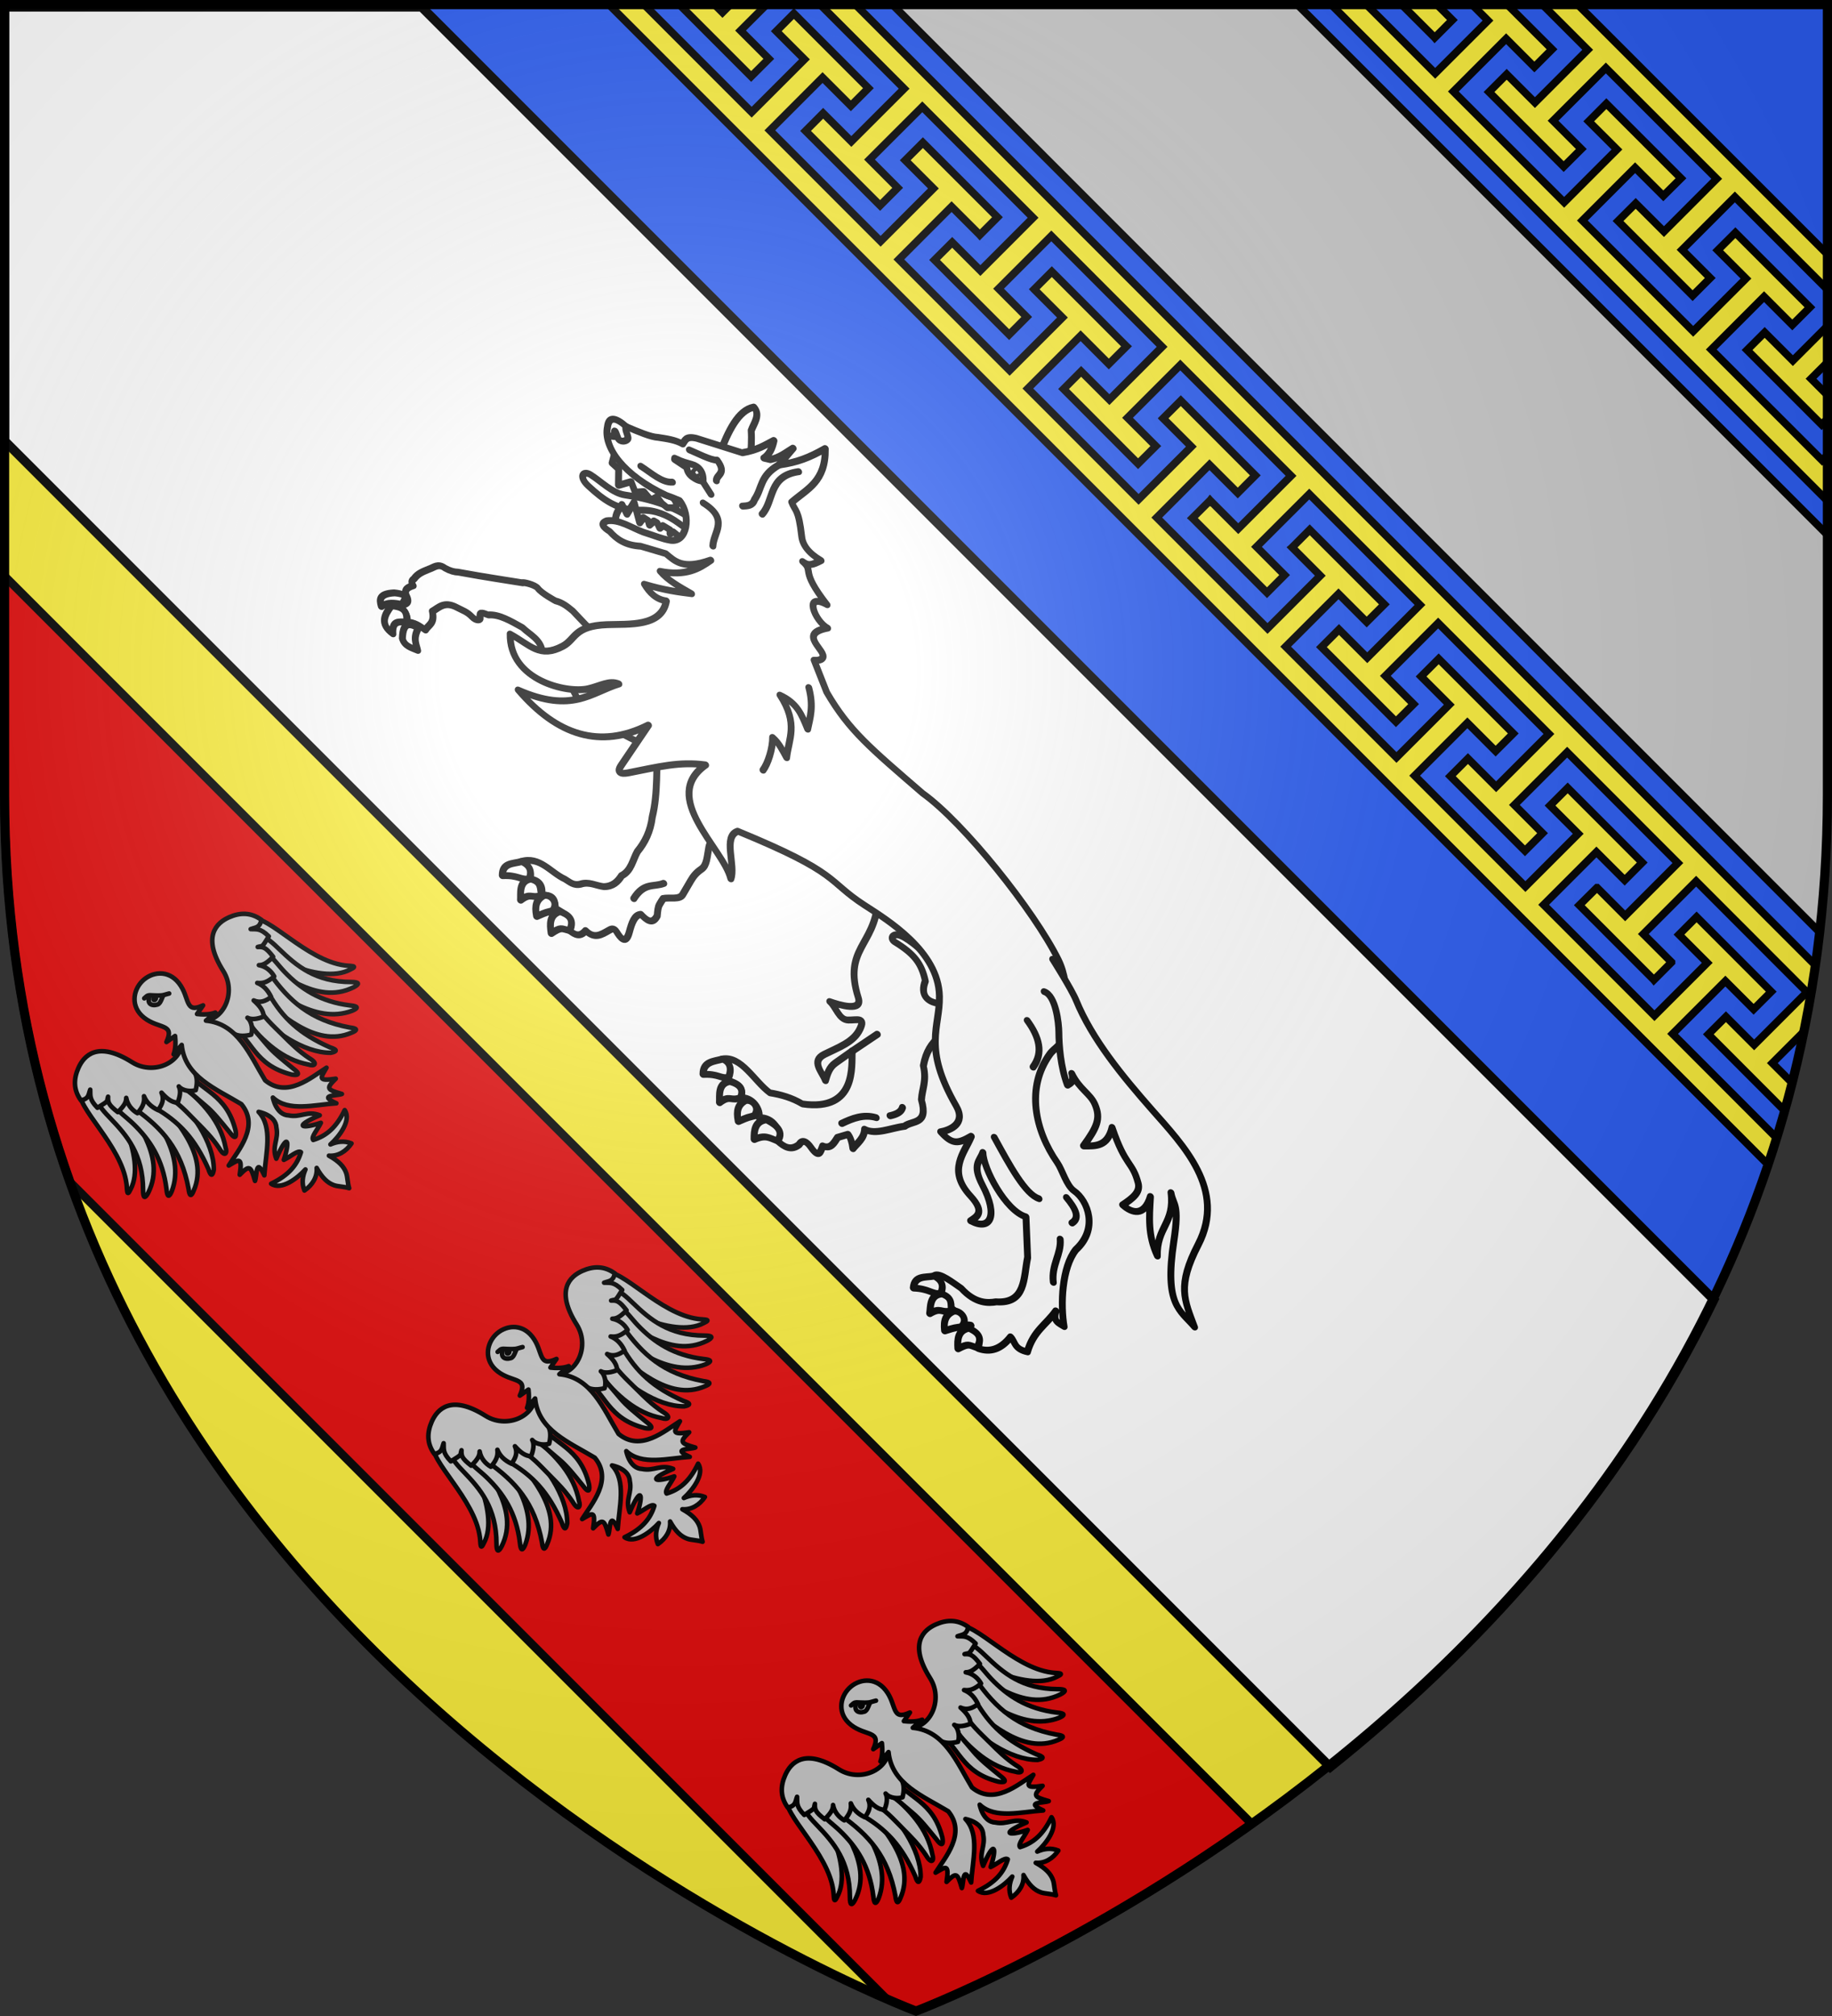 <?xml version="1.0" encoding="UTF-8" standalone="no"?><svg height="660" width="600" xmlns="http://www.w3.org/2000/svg" xmlns:xlink="http://www.w3.org/1999/xlink"><rect width="100%" height="100%" fill="#333333" stroke="none"/><radialGradient id="a" cx="221.445" cy="226.331" gradientTransform="matrix(1.353 0 0 1.349 -77.629 -85.747)" gradientUnits="userSpaceOnUse" r="300"><stop offset="0" stop-color="#fff" stop-opacity=".314"/><stop offset=".19" stop-color="#fff" stop-opacity=".251"/><stop offset=".6" stop-color="#6b6b6b" stop-opacity=".125"/><stop offset="1" stop-opacity=".125"/></radialGradient><path d="m300 658.5s298.5-112.32 298.5-397.772c0-285.452 0-258.552 0-258.552h-597v258.552c0 285.452 298.5 397.772 298.5 397.772z" fill="#fcef3c" fill-rule="evenodd"/><path d="m1.5 1.5 506.625 505.438c50.552-61.083 90.375-142.311 90.375-246.66v-258.777z" fill="#2b5df2"/><path d="m1.5 2.289v142.027l434.174 434.174c46.053-36.861 93.84-87.247 125.635-152.965l-423.236-423.236z" fill="#fff" stroke="#000" stroke-width="3"/><path d="m292.279 1.5 303.684 303.705c1.658-14.474 2.537-29.446 2.537-44.928v-85.17l-173.596-173.607z" fill="#cbcbcb" stroke="#000" stroke-linecap="round" stroke-linejoin="round" stroke-width="2.5"/><path d="m199.441 1.5 379.625 379.779c.969-2.881 1.9-5.79 2.805-8.721l-34.074-34.102 17.283-17.275 9.246 9.238 5.783-5.77-24.439-24.457-.012.012-.014-.012-5.754 5.771.023.023 9.232 9.229-17.297 17.291-36.283-36.309 17.283-17.279 9.223 9.215.025.025 5.756-5.773-24.414-24.43-5.783 5.773 9.234 9.229-17.297 17.289-36.283-36.311 17.27-17.291 9.26 9.254 5.781-5.775-24.438-24.43-5.758 5.771 9.234 9.229-17.295 17.291-36.285-36.285 17.297-17.293 9.236 9.23 5.781-5.773-24.441-24.428-5.754 5.771.01.01-.014.012 9.223 9.244-17.285 17.277-36.279-36.309 17.27-17.291 9.26 9.254 5.758-5.773-24.416-24.457-5.781 5.771.035.037-.012.014 9.221 9.215-17.283 17.279-36.271-36.299 17.283-17.279 9.234 9.256 5.783-5.775-.025-.023-24.414-24.43-.012.012-.01-.01-5.76 5.771.025.027 9.23 9.225-17.297 17.291-36.281-36.311 17.27-17.293 9.236 9.23.021.023 5.76-5.773-.012-.012.012-.014-24.416-24.404-5.779 5.771 9.232 9.229-17.297 17.289-36.283-36.307 17.271-17.293 9.26 9.252 5.756-5.772-24.416-24.43-5.756 5.771 9.234 9.227-17.299 17.291-35.23-35.234zm23.062 0 23.516 23.529 5.779-5.77-9.256-9.252 8.51-8.508h-11.857l-2.574 2.578-2.58-2.578zm46.113 0 27.506 27.525-17.299 17.291-9.234-9.229-5.756 5.771 24.416 24.406 5.754-5.771-9.23-9.25 17.295-17.27 36.283 36.311-17.27 17.291-9.225-9.229-5.779 5.76 24.428 24.443 5.754-5.785-9.219-9.254 17.283-17.277 36.283 36.309-17.271 17.289-9.26-9.25-5.752 5.773 24.412 24.455 5.783-5.77-.037-.039.014-.012-9.223-9.215 17.283-17.279 36.281 36.283-17.295 17.293-9.211-9.23-.012.016-.012-.014-5.762 5.746.014.012-.012.014 24.414 24.43 5.756-5.783-9.209-9.242 17.285-17.275 36.271 36.297-17.273 17.291-9.258-9.252-5.758 5.771 24.414 24.43 5.783-5.77-9.26-9.252 17.299-17.293 36.283 36.312-17.299 17.289-9.232-9.227-5.756 5.771 24.438 24.43 5.758-5.773-9.23-9.25 17.283-17.277 36.271 36.295-17.271 17.293-9.211-9.229h-.023l-5.783 5.746.023.023 24.393 24.408.021.025 5.758-5.773v-.025l-9.232-9.227 17.297-17.293 36.283 36.312-17.285 17.277-9.232-9.227-5.77 5.762 24.416 24.453 1.039-1.041c.685-2.48 1.35-4.975 1.988-7.49l-6.482-6.494 10.332-10.328c1.451-7.096 2.711-14.326 3.77-21.688l-314.404-314.523zm167.365 0 162.518 162.479v-15.008l-1.732 1.732-36.307-36.285 17.291-17.299 9.252 9.258 5.768-5.781-24.426-24.416-5.771 5.758 9.25 9.258-17.289 17.275-36.295-36.273 17.273-17.287 9.242 9.207 5.783-5.754-24.428-24.416-.014.012-.014-.014-5.742 5.76.012.012-.014.014 9.229 9.209-17.291 17.299-36.281-36.283 17.277-17.285 9.215 9.221.012-.01.037.035 5.77-5.783-14.654-14.633h-11.547l5.227 5.23-17.291 17.275-22.52-22.506zm23.08 0 10.809 10.803.023.027 5.771-5.785-5.055-5.045zm46.115 0 14.809 14.801-17.275 17.285-9.217-9.223-.014.014-.035-.037-5.771 5.781 24.453 24.418 5.775-5.758-9.252-9.258 17.287-17.273 36.307 36.281-17.277 17.287-9.242-9.223-.012.012-.01-.01-5.773 5.756 24.428 24.441 5.771-5.781-9.227-9.236 17.291-17.297 30.307 30.309v-11.537l-81.775-81.752zm93.322 105.244-11.314 11.318-9.227-9.232-5.771 5.756 24.43 24.439 1.883-1.887v-7.787l-5.363-5.369 5.363-5.357z" fill="#fcef3c" stroke="#000" stroke-width="2.5"/><path d="m1.5 188.611v71.666c0 46.783 8.004 88.918 21.391 126.676l267.418 267.422c6.105 2.65 9.691 4.021 9.691 4.021s50.508-19.04 109.965-61.312z" fill="#e20909" stroke="#000" stroke-width="2.75"/><g id="b" fill="#cbcbcb" stroke="#000" stroke-linecap="round" stroke-linejoin="round" stroke-width="9.172" transform="matrix(.116 -.116 .116 .116 3.525 349.26)"><g style="fill:#cbcbcb;fill-rule:evenodd;stroke:#000;stroke-width:9.172;stroke-linecap:round;stroke-linejoin:round"><g id="c" fill="#cbcbcb" stroke-linecap="round" stroke-linejoin="round" stroke-width="9.172" transform="matrix(-1 0 0 1 612.97 0)"><path d="m64.753 130.2c-30.569 18.18-18.842 136.54-66.379 198.15-6.592 8.94-20.311 20.34-1.887 13.52 65.839-19.71 110.16-156.41 103.39-222.02-5.26 0-14.908-.36-20.221.01-8.797 3.44-6.105 6.89-14.903 10.34z" fill="#cbcbcb" stroke-linecap="round" stroke-linejoin="round" stroke-width="9.172"/><path d="m76.119 164.73c-7.352 12.73-7.879 33.02-8.159 47.92-.904 48.05-4.61 97.35-55.149 148.13-11.749 11.89-9.785 15.11 3.797 10.94 81.06-27.27 79.942-129.28 105.83-186.34-1.95-12.19-.83-24.02-8.72-31.72-5.23.57-10.46.54-15.696 1.49-8.369 4.38-13.536 5.2-21.905 9.58z" fill="#cbcbcb" stroke-linecap="round" stroke-linejoin="round" stroke-width="9.172"/><path d="m91.595 194.58c-3.159 22.15.525 39.56.894 57.79.944 46.49-7.925 92.41-45.346 140.23-10.372 12.47-8.206 15.42 4.579 10.26 73.848-32.85 81.048-136.34 90.798-193.63-2.9-11.62-8.03-22.7-16.3-29.49-5.01.99-10.06 1.39-15.05 2.74-7.73 4.94-11.847 7.16-19.575 12.1z" fill="#cbcbcb" stroke-linecap="round" stroke-linejoin="round" stroke-width="9.172"/><path d="m115.9 234.22c10.98 65.47 8.65 122.45-36.955 188.82-9.779 12.39-7.597 15.21 4.715 9.87 74.15-28.98 73.06-132.44 81.1-188.44-3.12-11.23-3.88-21.89-12.1-28.29-4.85 1.09-9.75 1.61-14.57 3.05-7.4 5-14.8 9.99-22.19 14.99z" fill="#cbcbcb" stroke-linecap="round" stroke-linejoin="round" stroke-width="9.172"/><path d="m145.38 260.45c15.02 55.58 13.14 101.07-10.53 162.67-7.3 13.99-4.64 16.36 6.47 8.82 38.86-37.82 53.11-118.47 47.61-172.4-3.97-15.13-9.33-17.62-23.43-23.66-4.56 1.98-9.29 3.4-13.76 5.71-5.49 7.96-8.91 6.52-6.36 18.86z" fill="#cbcbcb" stroke-linecap="round" stroke-linejoin="round" stroke-width="9.172"/><path d="m177.88 259.73c8.6 25.74 6.6 52.31 6.52 81.05-.05 21.31.03 43.8-4.9 68.04-5.81 22.33 5.08 18.52 9.79 8.44 30.11-43.94 31.46-95.72 26.35-151-.33-7.85 4.72-17.09-18.13-31.57-17.74 4.67-24.93 9.1-19.63 25.04z" fill="#cbcbcb" stroke-linecap="round" stroke-linejoin="round" stroke-width="9.172"/><path d="m207.92 258.69c10.73 21.2 9.55 42.77 12.29 70.28 2.11 21.21-.94 46.28-3.38 70.9-3.52 22.81 4.21 16.51 10.59 7.4 39.85-66.35 6.11-104.47 14.67-158.7-4.39-9.94-7.92-23.27-29.17-7.13z" fill="#cbcbcb" stroke-linecap="round" stroke-linejoin="round" stroke-width="9.172"/><path d="m289.72 190.31c-27.5 52.04-99.65 28.87-111.94-25.44-17.96-79.347-58.48-77.644-84.072-67.718-21.95 8.518-37.906 23.428-41.978 49.228 13.746 9.09 18.711 2.34 28.213-2-7.585 8.55-15.145 11.38-15.349 35.77 28.438 6.72 20.689 4.39 30.648-.63-8.171 7.53-11.044 11.61-7.984 35.52 21.112.37 27.312-3.61 31.932-8.23-8.23 11.84-8.99 25.51-5.76 37.46 16.71-1.37 25.44-4.8 33.18-14.75-4.88 11.51-5.19 24.3.25 39.49 13.85-1.98 24.49-6.58 29.48-19.74-.98 17.24.96 28.62 8.71 36.91 10.02-4.4 21.71-11.5 24.53-21.34-1.09 13.17 11.09 25.81 18.65 29.15 9.76-5.92 20.85-14.74 23.87-28 20.71-22.69 15.82-22.66 55.8-14.53-3.34-18-9.91-46.14-18.18-61.15z" fill="#cbcbcb" stroke-linecap="round" stroke-linejoin="round" stroke-width="9.172"/></g><use fill="#cbcbcb" height="100%" stroke-width="9.172" transform="matrix(-1 0 0 1 612.97 0)" width="100%" xlink:href="#c"/></g><g style="fill:#cbcbcb;fill-rule:evenodd;stroke:#000;stroke-width:9.172;stroke-linecap:round;stroke-linejoin:round" transform="translate(2.454)"><path d="m304.03 64.691c26.1-.01 53.18 19.427 48.94 54.499-4.47 36.87-36.09 51.27 2.8 65.59l-20.72 3.63c5.56 6.95 16.07 18.82 27.87 23.84l-24.63-1.86c40.72 49.29 13.53 110.22-.69 167.78 5.37 57.14 68.87 60.61 104.45 68.8-20.94 5.81-33.98 5.62-2.47 28.57-28.07-.16-28.04 2.75-12.86 30.25-10.15-4.51-35.65-33.53-20.99 5.3-32.31-28.56-80.4-55.22-81.54-97.66 0 0-20.23 28.84-2.88 47.39 13.34 20.35 33.14 19.01 44.02 43.71-54.6-21.84-44.79-5.58-9.03 12.25-13.35 4.9-34.19 5.68-34.99 13.36 23.8 12.76 49.7 15.26 86.57 2.33-4.44 24.37-45.4 29.58-68.55 28.33 13.18 5.14 24.98 13.6 31.13 28.33-18.99 3.6-37.47-.78-49.15-14.6 6.28 21.84 5.85 36.87-.24 49.21-3.68 7.46-11.61 14.93-17.04 25.24-5.43-10.31-13.36-17.78-17.04-25.24-6.09-12.34-6.52-27.37-.24-49.21-11.68 13.82-30.16 18.2-49.15 14.6 6.15-14.73 17.95-23.19 31.13-28.33-23.15 1.25-64.11-3.96-68.55-28.33 36.87 12.93 62.77 10.43 86.57-2.33-.81-7.68-21.64-8.46-34.99-13.36 35.76-17.83 45.57-34.09-9.03-12.25 10.88-24.7 30.68-23.36 44.02-43.71 17.35-18.55-2.88-47.39-2.88-47.39-1.14 42.44-49.23 69.1-81.54 97.66 14.66-38.83-10.84-9.81-20.99-5.3 15.18-27.5 15.21-30.41-12.86-30.25 31.5-22.95 18.47-22.76-2.47-28.57 35.58-8.19 99.08-11.66 104.45-68.8-14.22-57.56-41.41-118.49-.69-167.78l-24.63 1.86c11.8-5.02 22.31-16.89 27.86-23.84l-20.71-3.63c38.89-14.32 7.27-28.72 2.8-65.59-4.24-35.072 22.84-54.509 48.94-54.499z" fill="#cbcbcb" stroke-linecap="round" stroke-linejoin="round" stroke-width="9.172"/><g fill="#cbcbcb" stroke-linecap="round" stroke-linejoin="round" stroke-width="9.172"><path d="m282.64 91.79c5.48.586 7.78-.601 12.43 3.717 8.4 9.203 14.09 15.793 20.01 19.193 3.74 2.14 6.61 3.7 9.52 5.42-1.22-.66-6.9-4.09-9.64-5.37-4.77-.65-15.6 8.01-22.36 4.48-10.9-5.69-14.84-17.38 2.15-23.571-.2-1.455-5.16-3.743-12.11-3.869z" fill="#cbcbcb" stroke-linecap="round" stroke-linejoin="round" stroke-width="9.172"/><path d="m293.66 113.09c-3.77-1.5-5.44-5.4-3.72-8.71 1.71-3.3 6.73-5.758 9.92-3.26 3.06 2.39 5.39 5.46 3.72 8.7-1.66 3.23-5.92 4.71-9.66 3.37" fill="#000" stroke="none"/></g></g></g><use height="100%" stroke-width="1.344" transform="translate(115.747 115.752)" width="100%" xlink:href="#b"/><use height="100%" stroke-width="1.344" transform="translate(231.494 231.503)" width="100%" xlink:href="#b"/><g stroke="#000" stroke-linecap="round" stroke-linejoin="round" stroke-width="2.07" transform="matrix(.818 .818 -.722 .722 -544.14 -953.359)"><g fill="#fff"><path d="m1161.985 243.463c-8.149.853-14.799 4.007-22.502 10.424-2.945 2.454-7.432 2.276-10.944 3.192-2.215.578-2.148 3.235 1.821 3.049 5.685-.267 10.825-.984 15.496-6.543 2.716-3.232 6.167-4.783 9.807-5.457l9.57-1.774z" stroke="#000" stroke-linecap="round" stroke-linejoin="round" stroke-width="2.07"/><path d="m1157.164 216.835c-1.771-2.161-3.2-4.141-5.257-6.178-.923-2.18-1.222-5.744-4.159-5.985-2.537 4.291-.381 11.274 2.601 18.729z" stroke="#000" stroke-linecap="round" stroke-linejoin="round" stroke-width="2.07"/><path d="m1271.561 288.779c8.074 10.643 2.393 18.554 15.231 26.13 3.877 2.288-2.321 5.962-4.903 7.361 2.357-.195 5.464 2.073 7.337.045 1.942-2.103 2.873-4.752 4.172-.709 1.414 4.4-.595 8.997-2.028 13.839-1.397 4.718 3.072 4.523 5.45 5.746-.933-2.002-1.896-3.799-1.516-6.302l.984-6.478c2.561 3.312 13.186 12.615.598 23.277-3.325.946-6.129 2.732-8.729 4.849-5.473.934-13.199-2.018-16.245 3.1 5.415-.149 3.548 2.426 4.741 4.014 5.46-3.685 5.627-.534 6.62.696 2.226-3.097 6.367-2.012 7.691.31 2.827-3.561 7.084-2.14 8.369 1.068 2.517-.117 4.672-.772 5.04-4.084-.464-2.025.924-2.456 2.892-2.053 4.081.837 2.733-1.232 2.107-3.014 2.291-1.007 1.645-3.201 1.268-5.287l1.487-3.091c1.251.25 2.524 1.039 3.812 2.185-.24-2.18.237-4.943-1.539-7.078 3.393-1.07 5.019-6.299 7.409-9.731.328-3.137 4.57-5.765-1.897-9.787-2.136-2.721-2.65-5.489-6.422-8.161-4.709-7.696-1.691-12.402-1.788-19.158l-16.253-14.945z" opacity=".98" stroke="#000" stroke-linecap="round" stroke-linejoin="round" stroke-width="2.07"/><path d="m1294.138 289.55c-5.11.379-10.119.648-12.071 2.244-.995.814-.764 2.596.842 2.228 6.414-1.749 9.76-1.182 13.981 1.906 1.839 4.688 4.724 3.803 6.298 2.738 2.266-1.533 1.337-3.053 3.505-4.428l-12.555-4.689z" stroke="#000" stroke-linecap="round" stroke-linejoin="round" stroke-width="2.07"/><path d="m1116.384 330.281c2.238-.18 4.116.112 4.838 1.915 1.738-1.874 3.543-2.117 5.345-2.443-.431-1.905.648-3.664-2.336-5.814.587-2.42.312-5.123 4.179-6.466 1.833-.637 2.804-1.328 4.873-1.283 1.678.037 2.408-1.104 1.762-1.666-1.35-1.176-.658-1.581 1.119-2.469 1.993-2.667 5.734-3.718 9.347-4.887 2.883-.048 5.924-1.415 8.537.788 6.75-1.05 11.603 1.142 16.735 2.856 12.605.918 21.062-4.438 30.672-8.049l-3.059-14.076-35.77 3.004c-3.573.77-6.928.355-10.349.303-1.841.214-3.685.382-5.483 1.628 0 0-4.352 1.492-6.058 1.156-1.137-.224-4.18 1.817-4.162 2.242-5.004 4.056-7.579 6.344-15.034 12.185-.768.838-1.845 1.55-3.43 2.058-2.391.389-2.308 2.356-2.985 3.839-.641 1.768-1.403 3.497-1.063 5.577-.2 1.263.437 1.574 1.183 1.76-.712 1.536-1.113 2.97.526 3.736 2.852 1.044 1.394 2.616.611 4.106z" stroke="#000" stroke-linecap="round" stroke-linejoin="round" stroke-width="2.07"/><path d="m1195.34 302.195c4.698 6.137 10.492 11.75 14.039 18.438 2.56 3.716 3.651 7.476 3.971 11.258.733 2.985 2.641 5.762 1.667 9.05.454 2.268.401 4.487-1.386 6.54-1.73 1.544-4.04 2.152-5.149 4.7-1.095 2.025-2.677 1.953-4.139 2.396-4.152 1.772-9.637.402-12.209 5.896 2.297-1.133 3.869.185 5.332 1.87 2.241-1.871 4.009-1.175 5.465 1.22 2.661-3.551 3.886-1.389 5.464-.23 2.32-.935 5.97-1.687 7.213 1.869 1.793-.244 3.426-.704 3.212-3.672 3.454.016 3.944-2.592 4.578-5.235.212-.885.434-1.869 1.78-1.514 1.904.501 4.672 1.147 2.646-2.84-1.296-2.551-2.386-5.01-1.198-6.627 2.276.083 4.444-.145 3.546-3.353 0 0-1.239-1.616-1.574-2.391-.359-.832-.674-2.905-.674-2.905 1.012-1.78 3.548-3.345 3.097-5.29l-1.123-4.842c-.386-1.665-.56-3.127-.216-5.193.351-2.111-1.414-4.168-2.854-6.578-1.736-2.905.671-4.857 1.55-7.032l-10.533-22.765z" stroke="#000" stroke-linecap="round" stroke-linejoin="round" stroke-width="2.07"/><path d="m1152.177 245.343-1.649 1.823-2.042.218-2.189-.333-.528 2.059-3.154-.316-1.617 2.134-2.921-1.473-1.802 3.708-3.183-3.708-2.503.137-1.197-2.341c5 .42 13.305.473 20.034-3.586 1.435-.028 2.636.486 2.752 1.679zm-9.283 16.789c-1.852-2.291-1.577-3.722-2.071-5.464l2.904 1.134-.919-4.36 5.211 3.422-.272-2.104 1.459-.368 1.23.776.1-2.034.91-.27 1.687.682.127-1.385 2.277-.635.777.952.225-1.225 2.659-.322.821 2.007-13.546 8.845z" stroke="#000" stroke-linecap="round" stroke-linejoin="round" stroke-width="2.07"/><path d="m1170.321 197.909c-1.365 5.613-2.849 9.511-6.001 14.239l-.514-7.033c-.574 2.58-.694 5.054-2.326 7.83l-1.539 1.084c.396-2.083-.303-4.186-1.516-6.321-.856 3.075-1.37 5.93-3.894 9.987l-12.009 7.074c-2.74 1.896-1.839 3.107-1.693 4.467-2.238.678-4.24 2.42-6.24 4.08-1.528 1.572-4.978 3.139-8.46 4.729-4.291.295-5.579 1.749-3.684 4.427 3.164 5.542 12.896 7.223 25.433 2.082 1.1-.616 2.381-1.24 3.681-1.829 5.203.643 9.99 7.782 6.1 11.124-2.175 1.736-3.759 2.322-7.078 4.299-3.353 1.695-7.496 2.603-9.491 5.637-.901 2.306.521 2.37 2.654 1.806 2.884.18 5.859-.313 9.167-3.678l6.537-4.024c3.347-.334 6.716-.219 10.283-8.713-.697 4.693-1.798 9.402-7.889 14.002 3.244.339 7.003-.874 10.746-2.036-3.012 2.654-6.072 5.33-11.322 8.548 2.754.787 5.372.788 7.723-1.2 4.302 7.019-2.933 13.731-7.099 18.818-6.479 7.912-3.33 10.362-4.571 14.944-2.22 8.193-6.88 7.108-12.953 9.181 9.045 10.704 23.307.642 26.631-5.391 1.853-3.362 2.489-6.771 5.083-7.976-3.939 8.394-3.378 17.39-18.92 24.23 16.834 1.482 28.279-5.098 33.103-21.592l2.587 15.222c.646 3.802 2.312 1.204 3.021.009 4.838-8.146 7.797-13.972 13.789-19.176-2.691 17.836 20.076 14.885 27.843 20.134-1.66-4.263-10.169-7.678-8.106-12.397 29.157-13.804 27.608-8.927 40.099-11.956 7.677-1.861 24.012-6.402 33.233 3.608 6.36 6.904 6.733 15.453 25.342 21.117 5.586 1.7 3.63 6.901 2.086 9.39 4.808.298 5.894-1.164 7.009-5.954 2.013 5.436 1.93 13.267 11.771 13.719 6.494.298 5.347 3.506 5.024 5.634 5.999-2.127 4.624-7.478-4.723-10.775-6.352-2.24-5.327-4.867-6.503-7.54 3.197 3.481 16.201 8.124 21.495 4.828l8.474 8.846c3.244 5.607 8.97 10.865 2.559 17.204-1.302 2.077-3.75 5.163-9.672 4.83-2.765.608-7.466 1.171-7.9 3.154 2.634 1.137 2.661 1.477 3.027 2.802l1.483-.66c-.232.232-.489.477-.744.704 1.955.048 4.357-.565 5.066 1.346l.754-.477c2.584-.69 5.146-1.347 5.969.897 2.031-1.803 1.866-2.49 1.477.087 2.17-.937 4.516-1.364 6.308 1.959 3.124-1.722 4.709-4.88 4.151-9.995 1.88.01 3.058 2.037 6.356-.413-3.009-6.123-1.658-10.497-2.498-15.744 1.462 3.214 3.134 2.066 4.785 1.679-5.214-4.168-12.294-12.884-13.031-20.08.396-9.88-7.38-13.879-12.107-12.93-2.615.544-6.594-2.106-9.024-2.594-10.912-2.194-21.333-9.836-23.207-22.933-.398-2.782.928-4.259-1.512-7.978-1.687-2.399-7.633-12.265-15.708-15.358-14.528-5.565-46.46-9.61-60.449-6.936-19.502 1.596-27.16 2.509-39.43-1.153l-8.914-4.384c.746-.751 1.355-1.541 1.224-2.439-.404-2.772-10.089.52-4.973-7.942-3.935 1.347-12.266-2.656-4.783-5.154-12.824-1.792-8.963-4.569-13.513-4.249 2.08-.405 2.502-1.054 3.463-4.421-4.01 1.179-6.796.634-8.626-1.014-6.301-5.675-6.289-4.189-8.888-5.521.4-6.637 2.681-12.395-4.03-19.792z" stroke="#000" stroke-linecap="round" stroke-linejoin="round" stroke-width="2.07"/><path d="m1318.053 262.139s9.748 2.474 12.887 3.966c10.963 5.211 24.378 6.679 37.076 7.608 13.417.982 30.925 1.147 36.242 20.048 4.052 14.402 8.326 15.667 15.768 19.556-6.296-.565-10.456 1.974-21.302-14.732-6.522-10.047-7.241-8.001-10.285-10.374 7.018 6.184 3.884 10.968 9.924 17.446-6.11-2.551-9.324-6.903-13.276-11.921 2.944 6.14-.602 8.033-3.874 8.231.691-3.897 1.027-6.979-1.276-8.495-5.577-3.673-5.71-.757-16.346-6.714 2.976 5.488.345 8.023-2.024 10.713-1.031-7.411-2.016-10.232-6.055-12.05-3.056-1.375-6.068.087-10.796-1.746 2.017 1.319 1.791 2.126 1.456 3.654-5.044-2.613-9.734-7.195-12.284-10.053-1.855-2.08-8.013-7.679-11.061-5.885" stroke="#000" stroke-linecap="round" stroke-linejoin="round" stroke-width="2.07"/><path d="m1126.129 238.046c.171 1.067 1.52 1.3 2.488 2.098.435.359.238 1.396-.332 2.028-.395.438-.984.656-1.509.411-1.405-.656-3.315-1.984-1.091.46l-1.562 1.372" opacity=".99" stroke="#000" stroke-linecap="round" stroke-linejoin="round" stroke-width="2.07"/><path d="m1142.121 234.222c1.46-.725 1.45-.392 4.71-2.51 1.76-1.143 3.819-.929 5.505 1.275-.703.88-1.786 1.313-2.981 1.523-1.231.216-2.183-.191-2.938-.85l-4.067.93z" stroke="#000" stroke-linecap="round" stroke-linejoin="round" stroke-width="2.07"/></g><path d="m1150.033 232.08c.367.02.694.212.756.497.136.616-.303.883-.693 1.036-.387.153-.783.342-1.237.339-.881-.006-1.028-.453-1.067-.877-.038-.418-.037-.867.272-1.132.629-.54.976-.158.961.102l-.043.736.62.155z" stroke="none"/><path d="m1214.854 255.845c4.822 3.167 6.19 6.435 8.079 9.688-4.176-1.983-7.296-3.579-12.34-1.443 9.59 2.296 10.471 7.967 13.832 12.677-2.229-.704-4.412-1.631-6.832-1.422 2.252 2.49 4.302 7.06 4.615 9.607m-69.97-51.816 4.359 1.08m-13.206-5.175c1.722-.848 6.592-2.573 7.582-3.988 4.81.828 2.655 3.402 3.995 4.875m14.634-20.741c-5.271 7.914.968 12.099 1.205 17.929m-6.491-14.959c-1.667 6.842 1.344 8.959 2.056 13.398.83 1.881-.193 3.003-1.087 4.177m159.91 52.04c5.689 1.013 9.741 3.573 10.501 9.247m-113.656 52.37c-1.22-6.123 1.758-7.102 2.943-10.277m-88.057-89.362c3.452-.869 7.563-1.011 9.499-3.555m10.342-2.254c8.578-2.257 7.867 4.266 10.554 7.578m195.877 73.981c-3.627 2.119-12.477-.874-21.224-3.765m33.58 8.136c3.239 3.105 3.385 7.921 7.258 11.354m-14.335-22.202c3.929.403 6.828 1.415 6.194 4.515m-57.874 16.964c.964-1.723 1.529-3.363.821-4.739m-8.95 17.437c1.138-3.685 2.513-7.173 5.731-9.148m-18.111-9.641 1.65-9.523" fill="none" stroke="#000" stroke-linecap="round" stroke-linejoin="round" stroke-width="2.07"/><path d="m1375.058 364.81c-1.813 3.01.073 5.253 1.954 7.136 1.058-3.791 1.375-3.302 3.595-4.578-.926-4.342-3.72-3.28-5.549-2.558zm-6.452-.408c-.897 2.49-.159 4.408 2.15 6.499 1.635-3.592 1.437-2.91 2.579-4.772-.029-3.381-3.607-3.547-4.729-1.727zm-5.795-1.275c-2.401 3.059.597 5.73 1.504 7.237.951-4.222 2.23-2.581 3.822-5.602-1.446-1.094-2.209-3.323-5.326-1.635zm-5.129-2.272c-1.39 2.293-4.074 4.244-1.752 7.421 3.326-3.475 5.044-2.849 6.568-4.909-.727-2.443-2.259-3.415-4.816-2.512zm-147.855 2.221c-1.508 3.139.592 5.229 2.651 6.961.679-3.859 1.043-3.396 3.128-4.838-1.351-4.255-4.029-2.983-5.779-2.123zm-6.465.089c-.647 2.55.277 4.405 2.784 6.311 1.273-3.705 1.143-3.01 2.096-4.953-.363-3.367-3.943-3.257-4.88-1.358zm-5.898-.825c-2.088 3.233 1.161 5.664 2.213 7.096.53-4.281 1.966-2.743 3.252-5.876-1.548-.979-2.528-3.142-5.465-1.22zm-5.332-1.87c-1.158 2.392-3.637 4.542-1.011 7.53 2.969-3.718 4.742-3.226 6.056-5.397-.966-2.379-2.587-3.229-5.044-2.133zm-68.436-23.543c1.962 1.214 3.531.046 5.407-.806-1.582-1.208-3.382-1.507-4.339-5.318-2.122.98-4.778 1.639-1.068 6.125zm-8.797-4.963c.452 3.624 1.266 6.864 5.924 6.019-3.028-2.892-.975-4.237.398-5.789-2.363-3.319-4.36-1.999-6.322-.23zm-1.959-3.613c-2.928 3.666-1.645 4.996.096 6.072.392-2.499 2.027-3.927 3.831-5.21-.645-1.32-.209-4.316-3.927-.863zm179.856 35.142c-1.99 2.922-.239 5.248 1.528 7.215 1.282-3.737 2.713-3.814 5.007-4.985-.667-4.378-4.665-2.866-6.534-2.23zm-8.04.43c-.647 2.55.277 4.405 2.784 6.311 1.273-3.705 1.143-3.01 2.096-4.953-.363-3.367-3.943-3.257-4.88-1.358zm-6.95-.798c-2.088 3.233 1.161 5.664 2.213 7.096.53-4.281 1.966-2.743 3.252-5.876-.801-2.373-2.528-3.142-5.465-1.22zm-5.895-3.49c-1.158 2.392-3.461 4.916-.835 7.903 2.969-3.718 4.43-2.981 5.744-5.151-.966-2.379-2.452-3.849-4.909-2.752z" fill="#fff" stroke="#000" stroke-linecap="round" stroke-linejoin="round" stroke-width="2.07"/></g><path d="m300 658.5s298.5-112.32 298.5-397.772v-259.228h-597v259.228c0 285.452 298.5 397.772 298.5 397.772z" fill="url(#a)" fill-rule="evenodd"/><path d="m300 658.397s-298.5-112.418-298.5-398.119v-258.777h597v258.777c0 285.701-298.5 398.119-298.5 398.119z" fill="none" stroke="#000" stroke-width="3"/></svg>